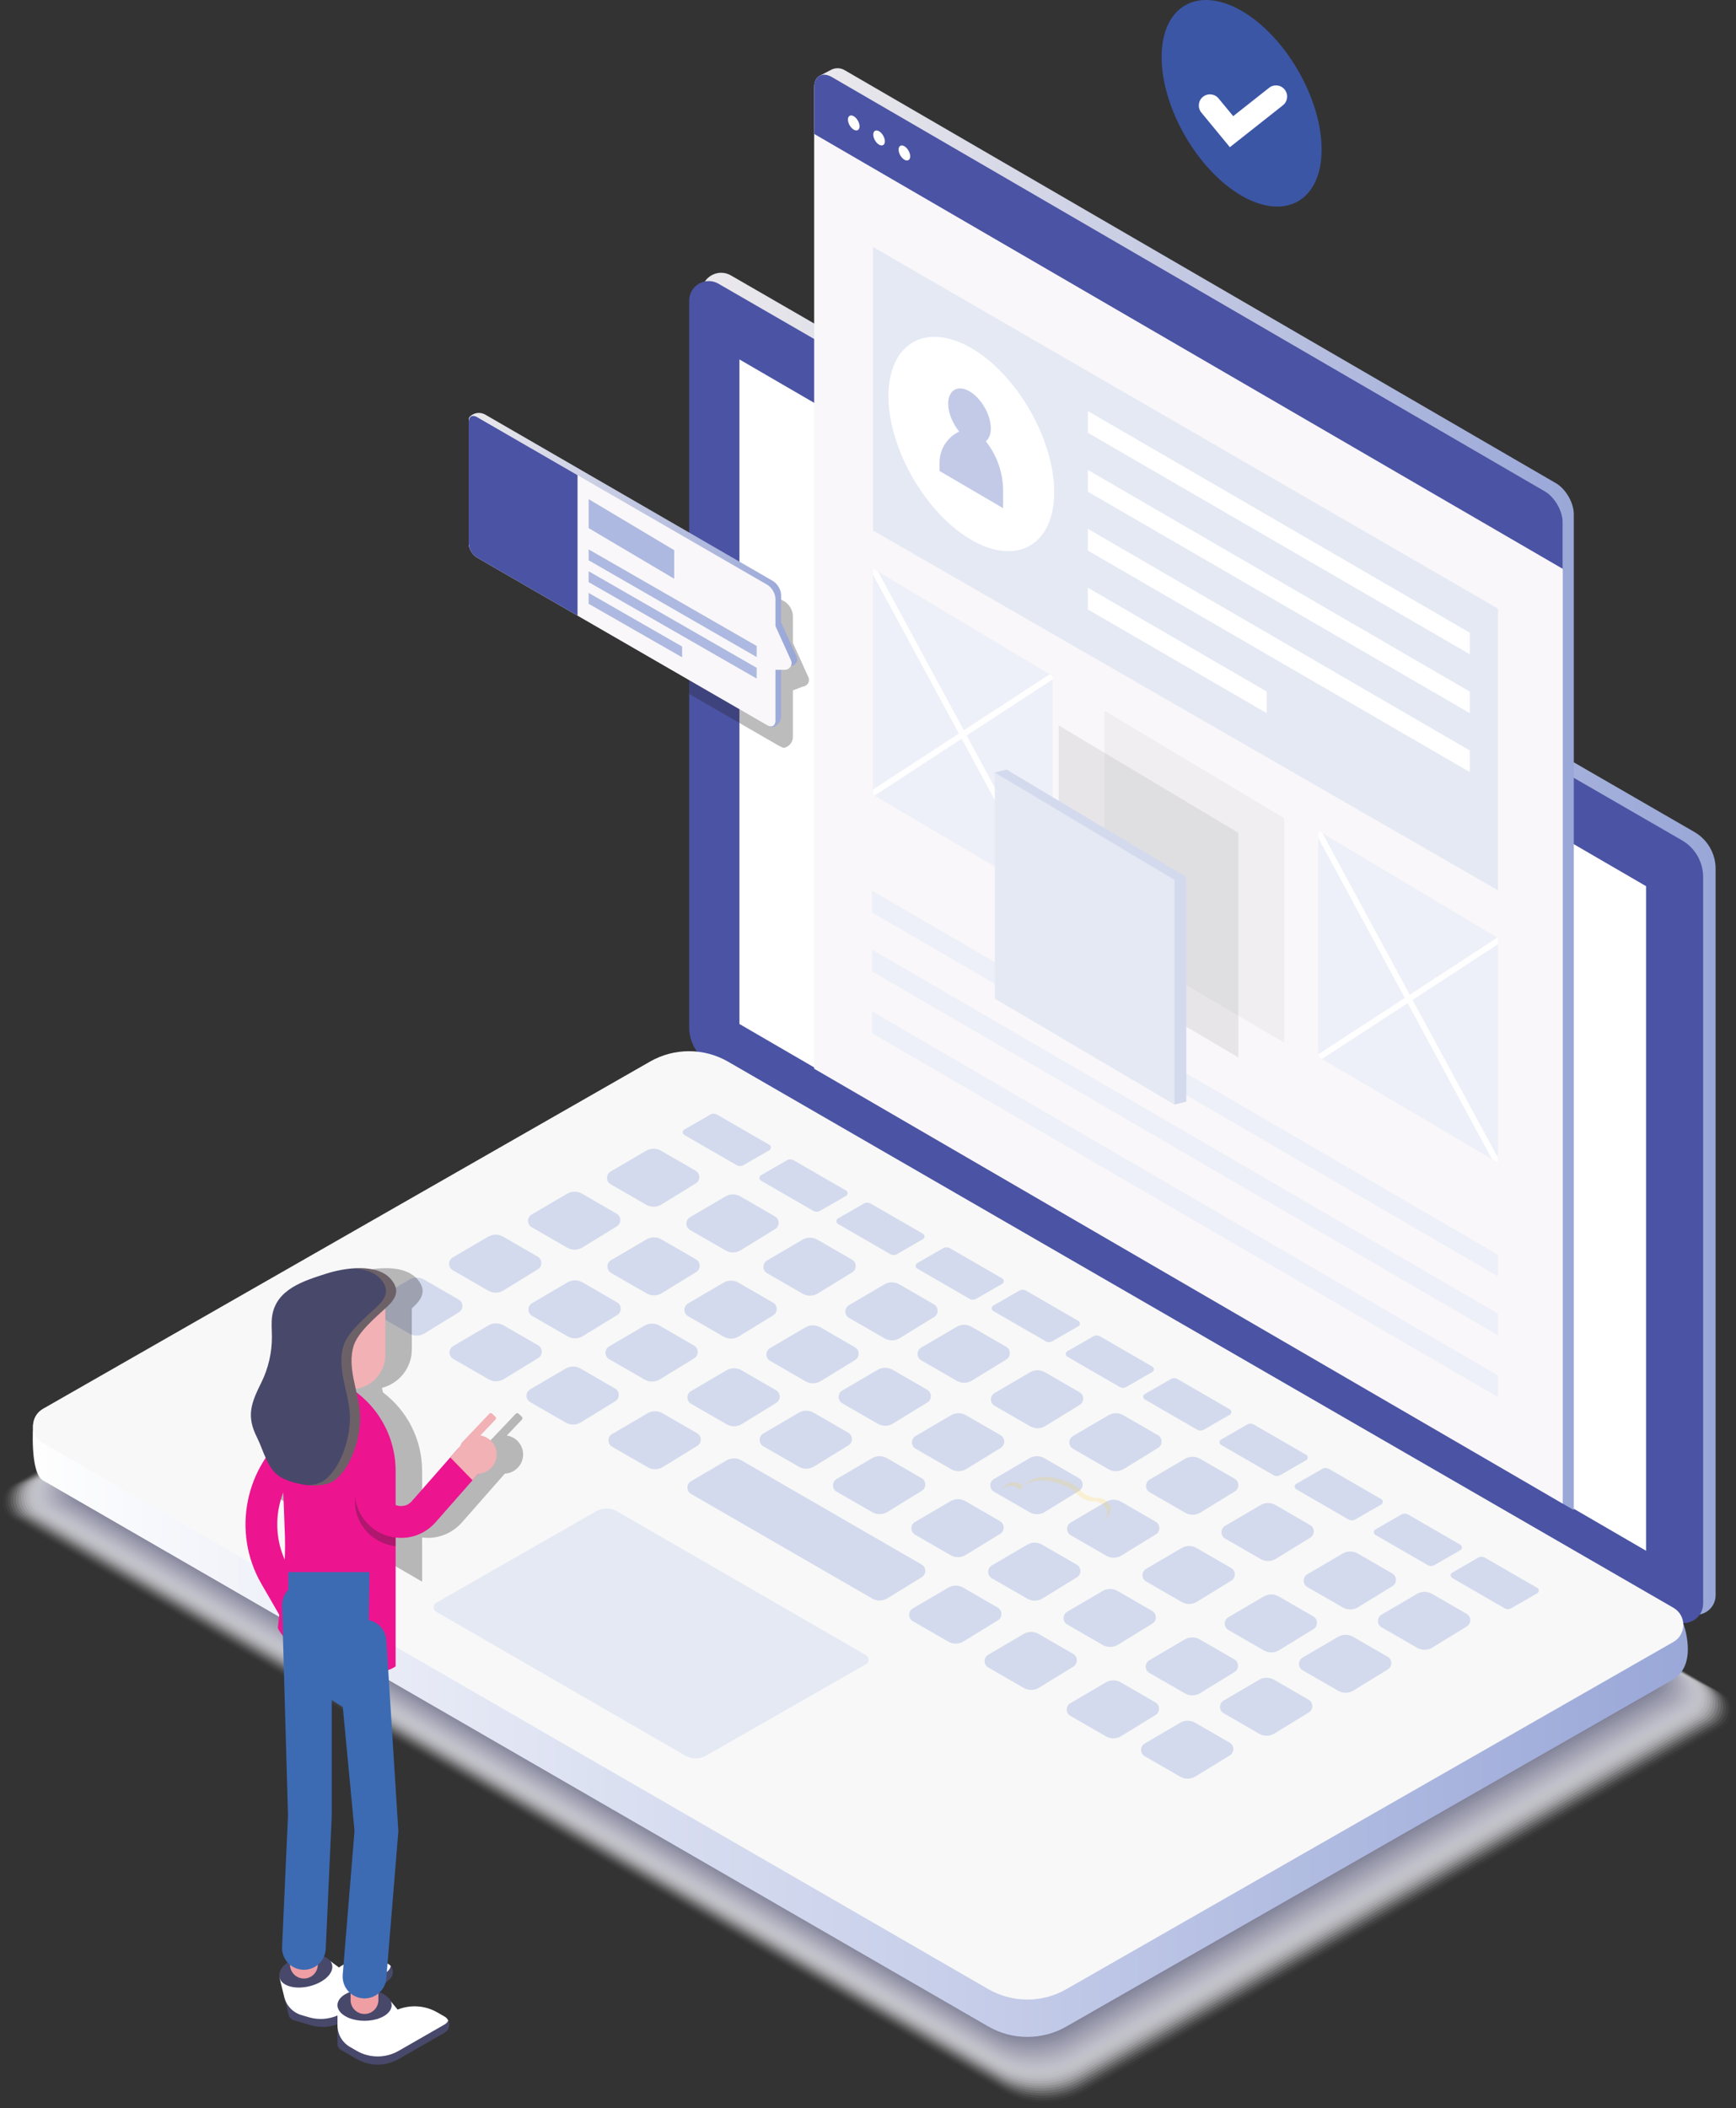 <?xml version="1.0" encoding="UTF-8" standalone="no"?><!DOCTYPE svg PUBLIC "-//W3C//DTD SVG 1.1//EN" "http://www.w3.org/Graphics/SVG/1.1/DTD/svg11.dtd"><svg width="100%" height="100%" viewBox="0 0 557 676" version="1.1" xmlns="http://www.w3.org/2000/svg" xmlns:xlink="http://www.w3.org/1999/xlink" xml:space="preserve" xmlns:serif="http://www.serif.com/" style="fill-rule:evenodd;clip-rule:evenodd;stroke-linejoin:round;stroke-miterlimit:2;"><rect x="0" y="0" width="557" height="676" fill="#333333" stroke="none"/><g><path d="M398.375,3.478c-14.12,-8.15 -25.67,-1.48 -25.67,14.82c-0,16.31 11.55,36.32 25.67,44.47c14.12,8.15 25.67,1.48 25.67,-14.82c0,-16.31 -11.55,-36.32 -25.67,-44.47Z" style="fill:#3c56a6;fill-rule:nonzero;"/><path d="M394.605,47.198l-9.15,-11.1c-1.25,-1.52 -1.03,-3.78 0.49,-5.03c1.53,-1.25 3.77,-1.04 5.03,0.49l4.7,5.69l11.519,-9.09c1.551,-1.22 3.801,-0.96 5.02,0.59c1.221,1.55 0.961,3.8 -0.589,5.02l-17.02,13.43Z" style="fill:#fff;fill-rule:nonzero;"/><g><g opacity="0"><path d="M208.025,359.048l-204.68,117.003c-4.449,2.544 -4.463,8.955 -0.024,11.518l318.681,183.989c8.135,4.698 18.152,4.719 26.307,0.057l204.679,-117.003c4.451,-2.544 4.464,-8.955 0.026,-11.517l-318.68,-183.991c-8.135,-4.697 -18.153,-4.719 -26.309,-0.056" style="fill:#fff;fill-rule:nonzero;"/></g><g opacity="0.02"><path d="M208.238,359.237l-204.057,116.648c-4.436,2.535 -4.45,8.929 -0.024,11.482l317.711,183.431c8.11,4.683 18.097,4.704 26.228,0.057l204.057,-116.648c4.436,-2.536 4.45,-8.928 0.024,-11.483l-317.711,-183.43c-8.109,-4.683 -18.097,-4.704 -26.228,-0.057" style="fill:#fafafb;fill-rule:nonzero;"/></g><g opacity="0.05"><path d="M208.452,359.427l-203.434,116.291c-4.423,2.528 -4.437,8.901 -0.024,11.449l316.739,182.87c8.087,4.669 18.044,4.69 26.15,0.057l203.433,-116.292c4.424,-2.527 4.437,-8.901 0.026,-11.448l-316.742,-182.872c-8.085,-4.667 -18.042,-4.688 -26.148,-0.055" style="fill:#f6f6f8;fill-rule:nonzero;"/></g><g opacity="0.07"><path d="M208.665,359.617l-202.811,115.934c-4.41,2.521 -4.423,8.875 -0.024,11.415l315.771,182.31c8.062,4.655 17.988,4.676 26.068,0.056l202.811,-115.934c4.411,-2.521 4.424,-8.874 0.026,-11.415l-315.772,-182.311c-8.061,-4.654 -17.987,-4.675 -26.069,-0.055" style="fill:#f1f1f4;fill-rule:nonzero;"/></g><g opacity="0.1"><path d="M208.878,359.807l-202.188,115.578c-4.396,2.513 -4.411,8.847 -0.025,11.379l314.803,181.752c8.036,4.64 17.932,4.661 25.987,0.056l202.189,-115.581c4.396,-2.512 4.409,-8.846 0.025,-11.377l-314.802,-181.752c-8.035,-4.639 -17.933,-4.661 -25.989,-0.055" style="fill:#ededf0;fill-rule:nonzero;"/></g><g opacity="0.12"><path d="M209.092,359.996l-201.565,115.223c-4.383,2.505 -4.398,8.819 -0.025,11.343l313.832,181.192c8.011,4.627 17.878,4.648 25.909,0.057l201.565,-115.224c4.383,-2.505 4.396,-8.819 0.026,-11.344l-313.834,-181.191c-8.01,-4.627 -17.877,-4.646 -25.908,-0.056" style="fill:#e9e9ed;fill-rule:nonzero;"/></g><g opacity="0.15"><path d="M209.305,360.186l-200.943,114.867c-4.37,2.498 -4.383,8.793 -0.024,11.309l312.863,180.632c7.987,4.611 17.822,4.632 25.828,0.056l200.943,-114.868c4.37,-2.497 4.383,-8.792 0.026,-11.309l-312.865,-180.632c-7.985,-4.612 -17.821,-4.631 -25.828,-0.055" style="fill:#e4e4e9;fill-rule:nonzero;"/></g><g opacity="0.17"><path d="M209.518,360.376l-200.321,114.511c-4.355,2.49 -4.368,8.765 -0.022,11.273l311.893,180.073c7.962,4.597 17.767,4.618 25.747,0.055l200.321,-114.511c4.355,-2.49 4.37,-8.765 0.025,-11.274l-311.894,-180.072c-7.961,-4.597 -17.766,-4.618 -25.749,-0.055" style="fill:#e0e0e6;fill-rule:nonzero;"/></g><g opacity="0.2"><path d="M209.732,360.565l-199.698,114.156c-4.342,2.482 -4.356,8.738 -0.024,11.238l310.924,179.513c7.937,4.583 17.713,4.604 25.669,0.056l199.697,-114.156c4.342,-2.482 4.355,-8.739 0.026,-11.239l-310.925,-179.512c-7.937,-4.583 -17.711,-4.604 -25.669,-0.056" style="fill:#dbdbe2;fill-rule:nonzero;"/></g><g opacity="0.22"><path d="M209.945,360.755l-199.075,113.8c-4.328,2.474 -4.342,8.71 -0.024,11.203l309.955,178.952c7.913,4.57 17.656,4.591 25.588,0.055l199.075,-113.799c4.329,-2.474 4.342,-8.711 0.024,-11.202l-309.954,-178.954c-7.912,-4.569 -17.657,-4.589 -25.589,-0.055" style="fill:#d7d7de;fill-rule:nonzero;"/></g><g opacity="0.24"><path d="M210.159,360.945l-198.453,113.444c-4.314,2.466 -4.329,8.682 -0.024,11.168l308.986,178.394c7.888,4.553 17.6,4.575 25.508,0.054l198.453,-113.444c4.314,-2.466 4.327,-8.683 0.024,-11.168l-308.986,-178.393c-7.888,-4.555 -17.601,-4.574 -25.508,-0.055" style="fill:#d2d2db;fill-rule:nonzero;"/></g><g opacity="0.27"><path d="M210.372,361.134l-197.831,113.089c-4.301,2.459 -4.314,8.656 -0.024,11.132l308.016,177.834c7.864,4.54 17.547,4.561 25.43,0.055l197.83,-113.088c4.301,-2.46 4.314,-8.657 0.024,-11.134l-308.016,-177.833c-7.864,-4.54 -17.547,-4.561 -25.429,-0.055" style="fill:#ceced7;fill-rule:nonzero;"/></g><g opacity="0.29"><path d="M210.585,361.324l-197.206,112.733c-4.289,2.449 -4.302,8.628 -0.025,11.098l307.047,177.273c7.837,4.526 17.49,4.547 25.349,0.056l197.206,-112.733c4.289,-2.451 4.302,-8.629 0.025,-11.098l-307.048,-177.274c-7.838,-4.527 -17.49,-4.547 -25.348,-0.055" style="fill:#c9c9d3;fill-rule:nonzero;"/></g><g opacity="0.32"><path d="M210.799,361.514l-196.585,112.377c-4.274,2.443 -4.288,8.601 -0.024,11.062l306.078,176.715c7.813,4.511 17.435,4.532 25.268,0.053l196.584,-112.375c4.274,-2.445 4.289,-8.603 0.025,-11.064l-306.079,-176.715c-7.813,-4.511 -17.434,-4.53 -25.267,-0.053" style="fill:#c5c5d0;fill-rule:nonzero;"/></g><g opacity="0.34"><path d="M211.012,361.704l-195.963,112.019c-4.26,2.437 -4.273,8.576 -0.022,11.028l305.107,176.155c7.789,4.496 17.381,4.517 25.189,0.055l195.961,-112.021c4.261,-2.435 4.274,-8.574 0.025,-11.028l-305.109,-176.155c-7.789,-4.496 -17.379,-4.516 -25.188,-0.053" style="fill:#c1c1cc;fill-rule:nonzero;"/></g><g opacity="0.37"><path d="M211.225,361.893l-195.339,111.664c-4.247,2.429 -4.26,8.548 -0.024,10.993l304.139,175.595c7.765,4.482 17.324,4.503 25.108,0.054l195.339,-111.664c4.248,-2.428 4.261,-8.547 0.025,-10.994l-304.139,-175.594c-7.765,-4.483 -17.325,-4.503 -25.109,-0.054" style="fill:#bcbcc8;fill-rule:nonzero;"/></g><g opacity="0.39"><path d="M211.439,362.083l-194.717,111.308c-4.233,2.42 -4.248,8.52 -0.024,10.958l303.169,175.036c7.74,4.468 17.27,4.488 25.029,0.053l194.716,-111.308c4.233,-2.42 4.248,-8.52 0.025,-10.958l-303.169,-175.035c-7.741,-4.469 -17.271,-4.489 -25.029,-0.054" style="fill:#b8b8c5;fill-rule:nonzero;"/></g><g opacity="0.41"><path d="M211.652,362.273l-194.095,110.952c-4.22,2.412 -4.233,8.492 -0.022,10.923l302.199,174.476c7.714,4.453 17.215,4.474 24.948,0.054l194.094,-110.953c4.22,-2.413 4.233,-8.494 0.025,-10.924l-302.201,-174.475c-7.715,-4.454 -17.214,-4.473 -24.948,-0.053" style="fill:#b3b3c1;fill-rule:nonzero;"/></g><g opacity="0.44"><path d="M211.865,362.462l-193.472,110.597c-4.206,2.404 -4.219,8.466 -0.023,10.888l301.231,173.916c7.69,4.44 17.159,4.459 24.868,0.052l193.471,-110.596c4.207,-2.404 4.22,-8.465 0.024,-10.887l-301.231,-173.916c-7.688,-4.44 -17.158,-4.459 -24.868,-0.054" style="fill:#afafbd;fill-rule:nonzero;"/></g><g opacity="0.46"><path d="M212.079,362.652l-192.85,110.241c-4.193,2.397 -4.206,8.439 -0.023,10.853l300.261,173.355c7.666,4.427 17.105,4.446 24.789,0.054l192.849,-110.241c4.192,-2.396 4.205,-8.437 0.024,-10.853l-300.261,-173.355c-7.666,-4.427 -17.105,-4.446 -24.789,-0.054" style="fill:#aaaaba;fill-rule:nonzero;"/></g><g opacity="0.49"><path d="M212.292,362.842l-192.226,109.885c-4.18,2.388 -4.193,8.411 -0.023,10.817l299.292,172.797c7.639,4.412 17.048,4.431 24.707,0.053l192.226,-109.885c4.18,-2.389 4.193,-8.411 0.025,-10.818l-299.292,-172.796c-7.641,-4.411 -17.05,-4.431 -24.709,-0.053" style="fill:#a6a6b6;fill-rule:nonzero;"/></g><g opacity="0.51"><path d="M212.506,363.031l-191.605,109.53c-4.165,2.381 -4.178,8.383 -0.022,10.782l298.321,172.237c7.617,4.396 16.995,4.417 24.63,0.054l191.602,-109.53c4.167,-2.381 4.18,-8.383 0.025,-10.783l-298.324,-172.236c-7.615,-4.397 -16.993,-4.417 -24.627,-0.054" style="fill:#a1a1b3;fill-rule:nonzero;"/></g><g opacity="0.54"><path d="M212.719,363.221l-190.982,109.174c-4.152,2.373 -4.165,8.356 -0.023,10.747l297.354,171.677c7.591,4.383 16.938,4.403 24.548,0.052l190.98,-109.172c4.152,-2.374 4.165,-8.357 0.025,-10.748l-297.354,-171.678c-7.591,-4.383 -16.938,-4.402 -24.548,-0.052" style="fill:#9d9daf;fill-rule:nonzero;"/></g><g opacity="0.56"><path d="M212.932,363.411l-190.358,108.817c-4.139,2.366 -4.152,8.329 -0.023,10.712l296.382,171.119c7.567,4.368 16.885,4.387 24.469,0.052l190.358,-108.818c4.139,-2.365 4.152,-8.328 0.025,-10.711l-296.384,-171.119c-7.567,-4.368 -16.884,-4.388 -24.469,-0.052" style="fill:#9898ab;fill-rule:nonzero;"/></g><g opacity="0.59"><path d="M213.146,363.601l-189.737,108.46c-4.124,2.359 -4.137,8.303 -0.022,10.678l295.414,170.558c7.542,4.353 16.829,4.375 24.387,0.054l189.736,-108.462c4.126,-2.359 4.139,-8.303 0.025,-10.678l-295.414,-170.558c-7.543,-4.354 -16.829,-4.373 -24.389,-0.052" style="fill:#9494a8;fill-rule:nonzero;"/></g><g opacity="0.61"><path d="M213.359,363.791l-189.113,108.104c-4.113,2.351 -4.126,8.275 -0.024,10.643l294.444,169.998c7.518,4.339 16.774,4.36 24.31,0.052l189.112,-108.104c4.113,-2.351 4.125,-8.275 0.025,-10.643l-294.446,-169.998c-7.516,-4.341 -16.772,-4.36 -24.308,-0.052" style="fill:#8f8fa4;fill-rule:nonzero;"/></g><g opacity="0.63"><path d="M213.572,363.98l-188.49,107.749c-4.098,2.343 -4.111,8.247 -0.023,10.608l293.475,169.439c7.491,4.326 16.718,4.345 24.228,0.052l188.492,-107.749c4.096,-2.344 4.109,-8.249 0.022,-10.608l-293.476,-169.439c-7.491,-4.326 -16.716,-4.345 -24.228,-0.052" style="fill:#8b8ba0;fill-rule:nonzero;"/></g><g opacity="0.66"><path d="M213.786,364.17l-187.868,107.393c-4.086,2.334 -4.097,8.22 -0.023,10.572l292.506,168.879c7.468,4.311 16.662,4.332 24.147,0.053l187.868,-107.395c4.086,-2.334 4.099,-8.219 0.025,-10.571l-292.507,-168.879c-7.467,-4.311 -16.663,-4.331 -24.148,-0.052" style="fill:#86869d;fill-rule:nonzero;"/></g><g opacity="0.68"><path d="M213.999,364.36l-187.246,107.037c-4.07,2.328 -4.083,8.193 -0.022,10.537l291.536,168.319c7.443,4.296 16.608,4.318 24.069,0.052l187.245,-107.038c4.072,-2.327 4.083,-8.191 0.022,-10.537l-291.536,-168.319c-7.442,-4.296 -16.607,-4.316 -24.068,-0.051" style="fill:#828299;fill-rule:nonzero;"/></g><g opacity="0.71"><path d="M214.213,364.549l-186.623,106.682c-4.057,2.32 -4.072,8.166 -0.022,10.502l290.567,167.759c7.417,4.282 16.551,4.303 23.987,0.052l186.622,-106.681c4.058,-2.32 4.071,-8.166 0.025,-10.502l-290.569,-167.761c-7.417,-4.282 -16.551,-4.3 -23.987,-0.051" style="fill:#7d7d96;fill-rule:nonzero;"/></g><g opacity="0.73"><path d="M214.426,364.739l-186,106.326c-4.045,2.311 -4.058,8.138 -0.023,10.468l289.597,167.199c7.395,4.269 16.498,4.287 23.908,0.052l186,-106.326c4.045,-2.312 4.058,-8.138 0.023,-10.468l-289.597,-167.199c-7.393,-4.269 -16.497,-4.289 -23.908,-0.052" style="fill:#797992;fill-rule:nonzero;"/></g><g opacity="0.76"><path d="M214.639,364.929l-185.378,105.97c-4.03,2.303 -4.043,8.11 -0.022,10.432l288.628,166.64c7.369,4.253 16.443,4.274 23.829,0.05l185.376,-105.968c4.032,-2.305 4.043,-8.112 0.025,-10.434l-288.629,-166.638c-7.369,-4.255 -16.442,-4.274 -23.829,-0.052" style="fill:#75758e;fill-rule:nonzero;"/></g><g opacity="0.78"><path d="M214.853,365.118l-184.756,105.615c-4.016,2.295 -4.029,8.083 -0.021,10.396l287.657,166.08c7.344,4.24 16.387,4.259 23.749,0.052l184.754,-105.615c4.019,-2.295 4.03,-8.083 0.025,-10.396l-287.661,-166.081c-7.342,-4.24 -16.386,-4.258 -23.747,-0.051" style="fill:#70708b;fill-rule:nonzero;"/></g><g opacity="0.8"><path d="M215.066,365.308l-184.134,105.259c-4.002,2.287 -4.015,8.055 -0.021,10.362l286.69,165.519c7.318,4.227 16.331,4.245 23.667,0.052l184.132,-105.259c4.004,-2.288 4.017,-8.055 0.023,-10.362l-286.689,-165.521c-7.318,-4.225 -16.33,-4.243 -23.668,-0.05" style="fill:#6c6c87;fill-rule:nonzero;"/></g><g opacity="0.83"><path d="M215.279,365.498l-183.51,104.901c-3.989,2.281 -4.002,8.03 -0.022,10.328l285.721,164.961c7.293,4.211 16.275,4.23 23.586,0.05l183.512,-104.901c3.989,-2.281 4.001,-8.029 0.021,-10.328l-285.72,-164.961c-7.293,-4.212 -16.276,-4.23 -23.588,-0.05" style="fill:#676783;fill-rule:nonzero;"/></g><g opacity="0.85"><path d="M215.493,365.688l-182.888,104.545c-3.975,2.273 -3.988,8.004 -0.021,10.293l284.75,164.402c7.269,4.195 16.221,4.215 23.508,0.05l182.888,-104.547c3.976,-2.273 3.988,-8.002 0.022,-10.291l-284.751,-164.402c-7.269,-4.197 -16.221,-4.215 -23.508,-0.05" style="fill:#636380;fill-rule:nonzero;"/></g><g opacity="0.88"><path d="M215.706,365.877l-182.265,104.19c-3.962,2.265 -3.975,7.976 -0.021,10.257l283.78,163.843c7.245,4.181 16.166,4.201 23.429,0.05l182.264,-104.191c3.963,-2.265 3.974,-7.975 0.022,-10.257l-283.781,-163.841c-7.244,-4.183 -16.165,-4.203 -23.428,-0.051" style="fill:#5e5e7c;fill-rule:nonzero;"/></g><g opacity="0.9"><path d="M215.92,366.067l-181.642,103.834c-3.949,2.258 -3.962,7.948 -0.023,10.223l282.812,163.281c7.22,4.168 16.111,4.187 23.348,0.05l181.641,-103.834c3.949,-2.258 3.962,-7.948 0.023,-10.222l-282.812,-163.282c-7.22,-4.169 -16.111,-4.187 -23.347,-0.05" style="fill:#5a5a79;fill-rule:nonzero;"/></g><g opacity="0.93"><path d="M216.133,366.257l-181.02,103.478c-3.936,2.25 -3.947,7.921 -0.022,10.187l281.843,162.722c7.195,4.154 16.056,4.173 23.268,0.05l181.018,-103.478c3.936,-2.25 3.949,-7.921 0.023,-10.187l-281.842,-162.722c-7.194,-4.155 -16.056,-4.173 -23.268,-0.05" style="fill:#555575;fill-rule:nonzero;"/></g><g opacity="0.95"><path d="M216.346,366.446l-180.397,103.123c-3.921,2.242 -3.934,7.893 -0.021,10.151l280.872,162.163c7.172,4.139 16.001,4.159 23.189,0.051l180.397,-103.123c3.921,-2.243 3.933,-7.893 0.021,-10.152l-280.874,-162.162c-7.17,-4.141 -15.999,-4.159 -23.187,-0.051" style="fill:#515171;fill-rule:nonzero;"/></g><g opacity="0.98"><path d="M216.56,366.636l-179.774,102.767c-3.91,2.234 -3.921,7.865 -0.023,10.117l279.904,161.603c7.146,4.124 15.946,4.144 23.108,0.049l179.773,-102.766c3.91,-2.235 3.922,-7.867 0.023,-10.118l-279.904,-161.602c-7.144,-4.126 -15.944,-4.145 -23.107,-0.05" style="fill:#4d4d6e;fill-rule:nonzero;"/></g><path d="M216.773,366.826l-179.152,102.411c-3.895,2.225 -3.906,7.838 -0.021,10.081l278.935,161.044c7.119,4.11 15.888,4.129 23.026,0.049l179.151,-102.411c3.896,-2.226 3.909,-7.838 0.023,-10.081l-278.934,-161.045c-7.12,-4.109 -15.89,-4.129 -23.028,-0.048" style="fill:#48486a;fill-rule:nonzero;"/></g><path d="M225.12,93.741l-0,232.971c-0,4.864 2.596,9.359 6.808,11.792l309.13,178.476c4.177,2.41 9.397,-0.603 9.397,-5.426l0,-232.97c0,-4.865 -2.597,-9.36 -6.808,-11.791l-309.132,-178.478c-1.008,-0.583 -2.079,-0.848 -3.122,-0.848c-3.271,0 -6.273,2.617 -6.273,6.274Z" style="fill:url(#_Linear1);fill-rule:nonzero;"/><path d="M539.652,269.456l-309.132,-178.478c-4.175,-2.41 -9.396,0.604 -9.396,5.426l-0,232.97c-0,4.865 2.596,9.36 6.808,11.793l309.13,178.476c4.177,2.41 9.398,-0.603 9.398,-5.424l-0,-232.972c-0,-4.863 -2.596,-9.36 -6.808,-11.791" style="fill:#4b53a4;fill-rule:nonzero;"/><path d="M528.146,284.172l-290.898,-168.914l-0,213.11l290.898,168.914l-0,-213.11Z" style="fill:#fff;fill-rule:nonzero;"/><path d="M208.59,352.391l-197.961,104.424c0,-0 -1.09,15.458 3.135,17.896l303.301,175.112c7.742,4.47 17.277,4.489 25.038,0.053l194.803,-111.355c8.054,-4.998 3.186,-17.933 3.186,-17.933l-306.464,-168.143c-3.887,-2.244 -8.227,-3.366 -12.566,-3.366c-4.305,-0 -8.608,1.103 -12.472,3.312Z" style="fill:url(#_Linear2);fill-rule:nonzero;"/><path d="M208.589,340.406l-194.801,111.357c-4.237,2.422 -4.25,8.523 -0.024,10.963l303.302,175.111c7.742,4.469 17.277,4.49 25.038,0.054l194.802,-111.357c4.234,-2.422 4.249,-8.523 0.024,-10.963l-303.302,-175.111c-7.742,-4.471 -17.276,-4.49 -25.039,-0.054" style="fill:#f8f8f8;fill-rule:nonzero;"/><path d="M191.319,484.599l-51.346,29.351c-1.116,0.638 -1.119,2.247 -0.007,2.89l79.944,46.154c2.042,1.18 4.555,1.184 6.6,0.015l51.346,-29.352c1.116,-0.638 1.119,-2.246 0.007,-2.889l-79.944,-46.155c-2.042,-1.179 -4.553,-1.184 -6.6,-0.014" style="fill:#e4e9f4;fill-rule:nonzero;"/><path d="M230.069,357.418l16.784,9.69c0.669,0.387 0.668,1.35 -0.002,1.735l-8.336,4.792c-0.669,0.385 -1.493,0.385 -2.161,-0.002l-16.783,-9.689c-0.668,-0.387 -0.668,-1.35 0.001,-1.735l8.339,-4.792c0.669,-0.385 1.491,-0.384 2.158,0.001" style="fill:#d3daed;fill-rule:nonzero;"/><path d="M254.661,372.069l16.784,9.69c0.667,0.386 0.666,1.349 -0.002,1.734l-8.336,4.792c-0.67,0.385 -1.493,0.385 -2.161,-0.001l-16.783,-9.69c-0.67,-0.385 -0.668,-1.35 0.001,-1.735l8.337,-4.792c0.669,-0.385 1.493,-0.383 2.16,0.002" style="fill:#d3daed;fill-rule:nonzero;"/><path d="M279.344,385.939l16.783,9.69c0.668,0.386 0.666,1.35 -0.001,1.735l-8.338,4.792c-0.67,0.385 -1.492,0.385 -2.161,-0.002l-16.782,-9.69c-0.669,-0.385 -0.667,-1.349 0,-1.734l8.338,-4.792c0.67,-0.385 1.493,-0.384 2.161,0.001" style="fill:#d3daed;fill-rule:nonzero;"/><path d="M304.771,400.264l16.784,9.69c0.667,0.385 0.667,1.35 -0.002,1.735l-8.337,4.792c-0.67,0.385 -1.492,0.383 -2.16,-0.002l-16.783,-9.69c-0.67,-0.386 -0.668,-1.351 0.001,-1.735l8.337,-4.792c0.669,-0.385 1.493,-0.385 2.16,0.002" style="fill:#d3daed;fill-rule:nonzero;"/><path d="M329.198,413.877l16.783,9.69c0.668,0.386 0.668,1.349 -0.001,1.734l-8.337,4.792c-0.669,0.385 -1.493,0.385 -2.16,-0.001l-16.784,-9.69c-0.667,-0.385 -0.667,-1.35 0.002,-1.735l8.336,-4.792c0.67,-0.385 1.493,-0.383 2.161,0.002" style="fill:#d3daed;fill-rule:nonzero;"/><path d="M352.946,428.529l16.784,9.689c0.667,0.385 0.667,1.35 -0.002,1.733l-8.337,4.794c-0.669,0.383 -1.492,0.383 -2.16,-0.002l-16.783,-9.691c-0.668,-0.385 -0.668,-1.348 0.001,-1.735l8.337,-4.792c0.669,-0.383 1.493,-0.383 2.16,0.004" style="fill:#d3daed;fill-rule:nonzero;"/><path d="M377.81,442.236l16.784,9.69c0.667,0.386 0.666,1.351 -0.002,1.734l-8.336,4.792c-0.671,0.385 -1.493,0.385 -2.163,-0.001l-16.781,-9.69c-0.67,-0.385 -0.668,-1.35 0.001,-1.735l8.337,-4.792c0.669,-0.385 1.493,-0.383 2.16,0.002" style="fill:#d3daed;fill-rule:nonzero;"/><path d="M402.303,456.821l16.783,9.69c0.668,0.385 0.668,1.349 -0.001,1.734l-8.337,4.792c-0.669,0.385 -1.493,0.385 -2.16,-0.001l-16.784,-9.69c-0.669,-0.385 -0.667,-1.35 0.002,-1.735l8.338,-4.792c0.668,-0.385 1.491,-0.383 2.159,0.002" style="fill:#d3daed;fill-rule:nonzero;"/><path d="M426.39,471.035l16.784,9.689c0.667,0.385 0.666,1.35 -0.002,1.735l-8.338,4.792c-0.669,0.384 -1.491,0.384 -2.161,-0.001l-16.781,-9.69c-0.67,-0.387 -0.668,-1.351 0.001,-1.735l8.337,-4.792c0.669,-0.385 1.492,-0.385 2.16,0.002" style="fill:#d3daed;fill-rule:nonzero;"/><path d="M451.782,485.664l16.783,9.688c0.668,0.387 0.666,1.352 -0.002,1.737l-8.338,4.792c-0.669,0.383 -1.491,0.383 -2.16,-0.004l-16.782,-9.689c-0.669,-0.385 -0.668,-1.348 0.002,-1.733l8.336,-4.794c0.669,-0.383 1.493,-0.383 2.161,0.003" style="fill:#d3daed;fill-rule:nonzero;"/><path d="M476.441,499.501l16.784,9.689c0.668,0.385 0.668,1.35 -0.002,1.735l-8.336,4.792c-0.669,0.385 -1.493,0.383 -2.162,-0.002l-16.782,-9.689c-0.669,-0.387 -0.668,-1.352 0.002,-1.735l8.338,-4.792c0.667,-0.385 1.491,-0.383 2.158,0.002" style="fill:#d3daed;fill-rule:nonzero;"/><path d="M195.93,375.677l11.371,-6.658c1.475,-0.864 3.301,-0.869 4.782,-0.015l11.106,6.412c1.553,0.897 1.583,3.127 0.056,4.064l-11.045,6.78c-1.486,0.913 -3.353,0.939 -4.863,0.069l-11.392,-6.561c-1.573,-0.907 -1.581,-3.174 -0.015,-4.091" style="fill:#d3daed;fill-rule:nonzero;"/><path d="M221.39,390.328l11.372,-6.658c1.474,-0.865 3.301,-0.87 4.781,-0.015l11.106,6.413c1.553,0.895 1.582,3.125 0.055,4.063l-11.044,6.78c-1.487,0.913 -3.351,0.939 -4.864,0.068l-11.392,-6.561c-1.572,-0.905 -1.58,-3.172 -0.014,-4.09" style="fill:#d3daed;fill-rule:nonzero;"/><path d="M246.108,404.198l11.371,-6.658c1.477,-0.864 3.301,-0.869 4.782,-0.015l11.106,6.412c1.552,0.896 1.583,3.127 0.056,4.066l-11.046,6.778c-1.485,0.913 -3.352,0.939 -4.861,0.068l-11.393,-6.561c-1.573,-0.906 -1.581,-3.172 -0.015,-4.09" style="fill:#d3daed;fill-rule:nonzero;"/><path d="M272.404,418.522l11.371,-6.657c1.476,-0.866 3.301,-0.87 4.782,-0.016l11.106,6.412c1.553,0.896 1.584,3.127 0.055,4.064l-11.044,6.782c-1.486,0.911 -3.351,0.937 -4.862,0.066l-11.393,-6.561c-1.573,-0.904 -1.581,-3.172 -0.015,-4.09" style="fill:#d3daed;fill-rule:nonzero;"/><path d="M295.572,432.136l11.37,-6.657c1.475,-0.865 3.301,-0.871 4.783,-0.017l11.106,6.414c1.551,0.896 1.582,3.127 0.055,4.062l-11.046,6.782c-1.485,0.911 -3.351,0.937 -4.862,0.068l-11.392,-6.561c-1.572,-0.906 -1.582,-3.174 -0.014,-4.091" style="fill:#d3daed;fill-rule:nonzero;"/><path d="M319.11,446.71l11.371,-6.659c1.475,-0.864 3.301,-0.869 4.783,-0.014l11.106,6.413c1.551,0.895 1.582,3.125 0.053,4.064l-11.044,6.779c-1.485,0.913 -3.351,0.939 -4.862,0.068l-11.392,-6.561c-1.572,-0.905 -1.58,-3.174 -0.015,-4.09" style="fill:#d3daed;fill-rule:nonzero;"/><path d="M344.264,460.495l11.37,-6.658c1.475,-0.865 3.301,-0.87 4.783,-0.015l11.106,6.413c1.551,0.897 1.582,3.125 0.055,4.063l-11.044,6.78c-1.487,0.913 -3.353,0.939 -4.864,0.068l-11.392,-6.561c-1.574,-0.905 -1.58,-3.172 -0.014,-4.09" style="fill:#d3daed;fill-rule:nonzero;"/><path d="M368.879,474.451l11.371,-6.659c1.475,-0.864 3.301,-0.869 4.782,-0.014l11.106,6.413c1.552,0.895 1.583,3.125 0.056,4.062l-11.046,6.781c-1.485,0.913 -3.352,0.939 -4.862,0.068l-11.392,-6.561c-1.573,-0.907 -1.581,-3.173 -0.015,-4.09" style="fill:#d3daed;fill-rule:nonzero;"/><path d="M393.082,489.293l11.371,-6.658c1.475,-0.864 3.301,-0.869 4.782,-0.015l11.107,6.413c1.551,0.895 1.582,3.126 0.053,4.065l-11.044,6.778c-1.487,0.913 -3.351,0.939 -4.862,0.068l-11.392,-6.561c-1.574,-0.906 -1.582,-3.174 -0.015,-4.09" style="fill:#d3daed;fill-rule:nonzero;"/><path d="M419.451,504.823l11.37,-6.658c1.475,-0.864 3.301,-0.869 4.783,-0.015l11.106,6.413c1.553,0.895 1.582,3.126 0.053,4.063l-11.042,6.78c-1.488,0.913 -3.353,0.939 -4.864,0.069l-11.392,-6.561c-1.574,-0.905 -1.58,-3.175 -0.014,-4.091" style="fill:#d3daed;fill-rule:nonzero;"/><path d="M443.294,517.759l11.371,-6.658c1.475,-0.865 3.301,-0.869 4.783,-0.015l11.106,6.412c1.553,0.896 1.582,3.127 0.055,4.064l-11.045,6.78c-1.486,0.911 -3.352,0.939 -4.863,0.068l-11.392,-6.561c-1.572,-0.906 -1.581,-3.172 -0.015,-4.09" style="fill:#d3daed;fill-rule:nonzero;"/><path d="M170.595,389.454l11.371,-6.658c1.475,-0.865 3.301,-0.869 4.782,-0.015l11.106,6.412c1.553,0.896 1.583,3.127 0.056,4.064l-11.045,6.78c-1.486,0.913 -3.353,0.939 -4.863,0.068l-11.392,-6.559c-1.574,-0.908 -1.581,-3.174 -0.015,-4.092" style="fill:#d3daed;fill-rule:nonzero;"/><path d="M196.055,404.105l11.372,-6.658c1.475,-0.865 3.299,-0.869 4.781,-0.015l11.106,6.412c1.553,0.896 1.582,3.127 0.055,4.064l-11.044,6.78c-1.486,0.911 -3.353,0.939 -4.862,0.068l-11.392,-6.561c-1.574,-0.906 -1.582,-3.172 -0.016,-4.09" style="fill:#d3daed;fill-rule:nonzero;"/><path d="M220.773,417.975l11.372,-6.658c1.475,-0.864 3.3,-0.869 4.781,-0.015l11.106,6.413c1.553,0.895 1.582,3.126 0.055,4.065l-11.044,6.778c-1.486,0.913 -3.353,0.939 -4.863,0.068l-11.392,-6.561c-1.573,-0.906 -1.581,-3.174 -0.015,-4.09" style="fill:#d3daed;fill-rule:nonzero;"/><path d="M247.069,432.299l11.371,-6.658c1.476,-0.865 3.302,-0.869 4.782,-0.015l11.106,6.413c1.553,0.895 1.582,3.126 0.055,4.063l-11.046,6.78c-1.484,0.913 -3.349,0.939 -4.861,0.068l-11.392,-6.561c-1.573,-0.904 -1.581,-3.172 -0.015,-4.09" style="fill:#d3daed;fill-rule:nonzero;"/><path d="M270.237,445.913l11.371,-6.658c1.474,-0.865 3.3,-0.87 4.782,-0.015l11.106,6.413c1.553,0.895 1.582,3.125 0.055,4.064l-11.046,6.779c-1.485,0.913 -3.351,0.939 -4.862,0.068l-11.392,-6.561c-1.572,-0.905 -1.58,-3.172 -0.014,-4.09" style="fill:#d3daed;fill-rule:nonzero;"/><path d="M293.775,460.486l11.371,-6.658c1.475,-0.864 3.301,-0.869 4.782,-0.015l11.107,6.413c1.551,0.896 1.582,3.126 0.055,4.065l-11.045,6.78c-1.486,0.911 -3.352,0.937 -4.861,0.068l-11.394,-6.561c-1.574,-0.906 -1.581,-3.174 -0.015,-4.092" style="fill:#d3daed;fill-rule:nonzero;"/><path d="M318.928,474.272l11.371,-6.658c1.477,-0.865 3.301,-0.869 4.783,-0.015l11.106,6.413c1.553,0.895 1.582,3.126 0.055,4.063l-11.046,6.78c-1.485,0.913 -3.35,0.939 -4.862,0.068l-11.392,-6.561c-1.572,-0.906 -1.581,-3.172 -0.015,-4.09" style="fill:#d3daed;fill-rule:nonzero;"/><path d="M343.544,488.227l11.371,-6.657c1.475,-0.865 3.301,-0.87 4.783,-0.016l11.104,6.413c1.553,0.895 1.584,3.126 0.057,4.063l-11.044,6.78c-1.488,0.913 -3.353,0.939 -4.864,0.069l-11.392,-6.56c-1.574,-0.906 -1.582,-3.174 -0.015,-4.092" style="fill:#d3daed;fill-rule:nonzero;"/><path d="M367.747,503.07l11.371,-6.658c1.476,-0.864 3.301,-0.869 4.782,-0.015l11.106,6.412c1.553,0.897 1.582,3.127 0.055,4.064l-11.044,6.78c-1.486,0.913 -3.353,0.939 -4.864,0.069l-11.392,-6.561c-1.572,-0.907 -1.58,-3.173 -0.014,-4.091" style="fill:#d3daed;fill-rule:nonzero;"/><path d="M394.116,518.6l11.37,-6.659c1.475,-0.864 3.301,-0.869 4.783,-0.014l11.106,6.413c1.551,0.895 1.582,3.125 0.055,4.062l-11.046,6.781c-1.485,0.913 -3.351,0.939 -4.862,0.068l-11.392,-6.561c-1.572,-0.905 -1.58,-3.172 -0.014,-4.09" style="fill:#d3daed;fill-rule:nonzero;"/><path d="M417.959,531.536l11.371,-6.658c1.475,-0.865 3.301,-0.869 4.783,-0.015l11.106,6.413c1.553,0.895 1.582,3.126 0.055,4.063l-11.046,6.78c-1.485,0.913 -3.351,0.939 -4.862,0.068l-11.392,-6.561c-1.572,-0.904 -1.581,-3.172 -0.015,-4.09" style="fill:#d3daed;fill-rule:nonzero;"/><path d="M145.26,403.231l11.371,-6.658c1.477,-0.865 3.301,-0.869 4.782,-0.015l11.106,6.412c1.553,0.896 1.583,3.127 0.056,4.064l-11.045,6.78c-1.486,0.913 -3.352,0.939 -4.863,0.068l-11.392,-6.561c-1.573,-0.904 -1.581,-3.172 -0.015,-4.09" style="fill:#d3daed;fill-rule:nonzero;"/><path d="M170.72,417.882l11.371,-6.659c1.477,-0.864 3.301,-0.869 4.782,-0.014l11.106,6.413c1.553,0.895 1.583,3.125 0.056,4.062l-11.046,6.781c-1.485,0.913 -3.352,0.939 -4.862,0.068l-11.392,-6.559c-1.573,-0.907 -1.582,-3.175 -0.015,-4.092" style="fill:#d3daed;fill-rule:nonzero;"/><path d="M195.438,431.752l11.371,-6.659c1.475,-0.864 3.301,-0.869 4.783,-0.014l11.106,6.413c1.551,0.897 1.582,3.125 0.053,4.064l-11.044,6.779c-1.485,0.913 -3.351,0.939 -4.862,0.068l-11.392,-6.561c-1.572,-0.906 -1.582,-3.172 -0.015,-4.09" style="fill:#d3daed;fill-rule:nonzero;"/><path d="M221.734,446.077l11.371,-6.659c1.475,-0.864 3.301,-0.869 4.783,-0.015l11.106,6.412c1.551,0.897 1.582,3.127 0.055,4.066l-11.046,6.779c-1.485,0.913 -3.351,0.939 -4.862,0.068l-11.392,-6.561c-1.572,-0.907 -1.582,-3.173 -0.015,-4.09" style="fill:#d3daed;fill-rule:nonzero;"/><path d="M244.902,459.69l11.371,-6.658c1.476,-0.865 3.301,-0.869 4.78,-0.015l11.108,6.413c1.552,0.895 1.582,3.126 0.054,4.063l-11.045,6.78c-1.484,0.913 -3.351,0.939 -4.861,0.068l-11.392,-6.561c-1.574,-0.904 -1.583,-3.172 -0.015,-4.09" style="fill:#d3daed;fill-rule:nonzero;"/><path d="M268.44,474.264l11.371,-6.659c1.475,-0.864 3.301,-0.869 4.782,-0.014l11.107,6.413c1.551,0.895 1.582,3.125 0.055,4.064l-11.046,6.779c-1.485,0.913 -3.351,0.939 -4.862,0.068l-11.392,-6.561c-1.572,-0.906 -1.581,-3.172 -0.015,-4.09" style="fill:#d3daed;fill-rule:nonzero;"/><path d="M293.593,488.049l11.371,-6.658c1.475,-0.865 3.301,-0.869 4.783,-0.015l11.106,6.413c1.551,0.895 1.582,3.126 0.055,4.063l-11.044,6.78c-1.487,0.913 -3.353,0.939 -4.864,0.068l-11.392,-6.561c-1.572,-0.904 -1.581,-3.172 -0.015,-4.09" style="fill:#d3daed;fill-rule:nonzero;"/><path d="M318.209,502.004l11.371,-6.658c1.475,-0.864 3.301,-0.869 4.782,-0.015l11.106,6.413c1.552,0.895 1.582,3.126 0.055,4.063l-11.046,6.78c-1.484,0.913 -3.351,0.939 -4.861,0.069l-11.392,-6.561c-1.573,-0.905 -1.581,-3.173 -0.015,-4.091" style="fill:#d3daed;fill-rule:nonzero;"/><path d="M342.412,516.847l11.371,-6.659c1.475,-0.864 3.301,-0.869 4.782,-0.014l11.106,6.413c1.552,0.895 1.583,3.125 0.056,4.063l-11.045,6.78c-1.486,0.913 -3.352,0.939 -4.863,0.068l-11.392,-6.561c-1.574,-0.905 -1.582,-3.172 -0.015,-4.09" style="fill:#d3daed;fill-rule:nonzero;"/><path d="M368.781,532.377l11.371,-6.658c1.474,-0.864 3.3,-0.869 4.782,-0.015l11.106,6.412c1.551,0.896 1.582,3.127 0.055,4.064l-11.046,6.78c-1.485,0.913 -3.351,0.939 -4.862,0.068l-11.392,-6.561c-1.574,-0.906 -1.58,-3.172 -0.014,-4.09" style="fill:#d3daed;fill-rule:nonzero;"/><path d="M392.625,545.313l11.371,-6.657c1.475,-0.866 3.3,-0.871 4.782,-0.016l11.106,6.413c1.551,0.895 1.582,3.125 0.055,4.064l-11.044,6.779c-1.488,0.913 -3.353,0.939 -4.864,0.068l-11.392,-6.559c-1.574,-0.907 -1.582,-3.174 -0.014,-4.092" style="fill:#d3daed;fill-rule:nonzero;"/><path d="M119.926,417.008l11.37,-6.659c1.475,-0.864 3.301,-0.869 4.783,-0.014l11.106,6.413c1.553,0.895 1.582,3.125 0.055,4.062l-11.046,6.781c-1.485,0.913 -3.351,0.939 -4.862,0.068l-11.392,-6.561c-1.572,-0.905 -1.582,-3.173 -0.014,-4.09" style="fill:#d3daed;fill-rule:nonzero;"/><path d="M145.386,431.659l11.37,-6.659c1.475,-0.864 3.301,-0.869 4.783,-0.014l11.106,6.411c1.551,0.897 1.582,3.127 0.053,4.064l-11.044,6.781c-1.486,0.913 -3.351,0.939 -4.862,0.068l-11.392,-6.561c-1.572,-0.906 -1.582,-3.172 -0.014,-4.09" style="fill:#d3daed;fill-rule:nonzero;"/><path d="M170.103,445.529l11.371,-6.659c1.475,-0.864 3.301,-0.869 4.783,-0.014l11.106,6.413c1.551,0.895 1.582,3.125 0.053,4.063l-11.044,6.78c-1.485,0.913 -3.351,0.939 -4.862,0.068l-11.392,-6.561c-1.572,-0.906 -1.58,-3.172 -0.015,-4.09" style="fill:#d3daed;fill-rule:nonzero;"/><path d="M196.399,459.853l11.371,-6.658c1.476,-0.864 3.302,-0.869 4.782,-0.015l11.106,6.413c1.553,0.895 1.582,3.126 0.055,4.063l-11.044,6.78c-1.486,0.913 -3.351,0.939 -4.864,0.068l-11.392,-6.561c-1.572,-0.904 -1.58,-3.172 -0.014,-4.09" style="fill:#d3daed;fill-rule:nonzero;"/><path d="M221.734,474.976l11.371,-6.659c1.475,-0.864 3.301,-0.869 4.783,-0.014l57.811,33.391c1.553,0.897 1.584,3.126 0.055,4.064l-11.044,6.781c-1.487,0.911 -3.352,0.937 -4.862,0.066l-58.099,-33.539c-1.572,-0.906 -1.582,-3.174 -0.015,-4.09" style="fill:#d3daed;fill-rule:nonzero;"/><path d="M292.874,515.781l11.371,-6.658c1.475,-0.864 3.301,-0.869 4.782,-0.015l11.107,6.412c1.552,0.897 1.582,3.127 0.055,4.064l-11.045,6.78c-1.486,0.912 -3.352,0.939 -4.863,0.069l-11.392,-6.561c-1.574,-0.907 -1.582,-3.174 -0.015,-4.091" style="fill:#d3daed;fill-rule:nonzero;"/><path d="M317.077,530.623l11.371,-6.658c1.476,-0.863 3.3,-0.869 4.782,-0.015l11.106,6.414c1.553,0.895 1.582,3.125 0.055,4.064l-11.044,6.78c-1.487,0.911 -3.353,0.937 -4.864,0.067l-11.392,-6.561c-1.572,-0.905 -1.58,-3.173 -0.014,-4.091" style="fill:#d3daed;fill-rule:nonzero;"/><path d="M343.445,546.154l11.371,-6.659c1.475,-0.864 3.301,-0.869 4.783,-0.014l11.106,6.413c1.551,0.895 1.582,3.125 0.055,4.064l-11.044,6.779c-1.487,0.913 -3.353,0.939 -4.864,0.068l-11.392,-6.561c-1.572,-0.906 -1.58,-3.172 -0.015,-4.09" style="fill:#d3daed;fill-rule:nonzero;"/><path d="M367.289,559.09l11.371,-6.657c1.477,-0.866 3.301,-0.871 4.782,-0.016l11.107,6.413c1.552,0.895 1.582,3.125 0.055,4.062l-11.045,6.781c-1.486,0.913 -3.352,0.939 -4.863,0.068l-11.391,-6.559c-1.574,-0.907 -1.582,-3.175 -0.016,-4.092" style="fill:#d3daed;fill-rule:nonzero;"/><g opacity="0.15"><path d="M352.323,480.341c-1.782,-0.045 -3.922,-0.544 -5.51,-2.31c-2.271,-2.524 -5.858,-3.607 -9.193,-4.246c-3.335,-0.638 -7.167,0.163 -9.249,2.845c-1.358,-1.764 -4.25,-1.599 -5.993,-0.215c-0.399,0.319 -0.742,0.691 -1.056,1.084c1.75,-1.334 4.578,-1.477 5.917,0.263c2.08,-2.682 5.914,-3.483 9.249,-2.844c3.335,0.638 6.922,1.721 9.191,4.246c1.59,1.765 3.73,2.264 5.512,2.31c2.064,0.052 3.794,1.575 4.216,3.598c-0.333,1.117 -0.831,2.016 -1.432,2.761c1.138,-0.879 2.04,-2.136 2.565,-3.894c-0.421,-2.022 -2.153,-3.546 -4.217,-3.598" style="fill:#ffc107;fill-rule:nonzero;"/></g><path d="M266.7,22.374l-3.554,1.834l1.621,310.74c-0,3.635 2.573,8.107 5.718,9.933l230.931,137.299l3.543,2.056l-0,-319.348c-0,-3.635 -2.575,-8.105 -5.72,-9.931l-228.275,-132.478c-0.687,-0.398 -1.457,-0.599 -2.227,-0.599c-0.699,-0 -1.397,0.164 -2.037,0.494Z" style="fill:url(#_Linear3);fill-rule:nonzero;"/><path d="M501.416,167.487c0,-3.637 -2.573,-8.106 -5.718,-9.934l-228.754,-132.83c-3.145,-1.825 -5.718,-0.344 -5.718,3.293l-0,314.693l240.19,139.472l0,-314.694Z" style="fill:#f9f7f9;fill-rule:nonzero;"/><path d="M495.698,157.554l-228.755,-132.83c-3.144,-1.828 -5.717,-0.346 -5.717,3.291l-0,14.928l240.19,139.472l0,-14.928c0,-3.637 -2.573,-8.107 -5.718,-9.933" style="fill:#4b53a4;fill-rule:nonzero;"/><path d="M273.923,37.267c-1.024,-0.591 -1.86,-0.104 -1.86,1.08c-0,1.186 0.838,2.64 1.865,3.233c1.026,0.593 1.863,0.106 1.861,-1.08c-0.003,-1.188 -0.843,-2.642 -1.866,-3.233" style="fill:#fff;fill-rule:nonzero;"/><path d="M282.049,42.084c-1.024,-0.592 -1.86,-0.106 -1.86,1.08c-0,1.186 0.838,2.64 1.865,3.233c1.026,0.591 1.863,0.105 1.861,-1.082c-0.003,-1.186 -0.843,-2.64 -1.866,-3.231" style="fill:#fff;fill-rule:nonzero;"/><path d="M290.175,46.9c-1.024,-0.591 -1.86,-0.106 -1.86,1.08c-0,1.186 0.84,2.64 1.865,3.233c1.026,0.591 1.865,0.105 1.861,-1.08c-0.003,-1.188 -0.843,-2.642 -1.866,-3.233" style="fill:#fff;fill-rule:nonzero;"/><path d="M280.106,79.197l-0,90.904l200.524,115.391l-0,-90.315l-200.524,-115.98Z" style="fill:#e4e9f4;fill-rule:nonzero;"/><path d="M349.035,131.806l0,6.969l122.546,71.029l-0,-6.923l-122.546,-71.075Z" style="fill:#fff;fill-rule:nonzero;"/><path d="M279.817,285.642l0,6.97l200.812,116.667l-0,-6.925l-200.812,-116.712Z" style="fill:#edf0f8;fill-rule:nonzero;"/><path d="M279.817,304.526l0,6.969l200.812,116.669l-0,-6.925l-200.812,-116.713Z" style="fill:#edf0f8;fill-rule:nonzero;"/><path d="M279.817,324.355l0,6.969l200.812,116.669l-0,-6.925l-200.812,-116.713Z" style="fill:#edf0f8;fill-rule:nonzero;"/><path d="M349.035,150.691l0,6.969l122.546,71.029l-0,-6.923l-122.546,-71.075Z" style="fill:#fff;fill-rule:nonzero;"/><path d="M349.035,169.576l0,6.968l122.546,71.03l-0,-6.924l-122.546,-71.074Z" style="fill:#fff;fill-rule:nonzero;"/><path d="M349.035,188.46l0,6.969l57.392,33.26l0,-6.923l-57.392,-33.306Z" style="fill:#fff;fill-rule:nonzero;"/><path d="M280.106,182.345l-0,72.492l57.645,33.972l0,-72.023l-57.645,-34.441Z" style="fill:#edf0f8;fill-rule:nonzero;"/><path d="M422.984,266.382l0,72.493l57.646,33.971l-0,-72.023l-57.646,-34.441Z" style="fill:#edf0f8;fill-rule:nonzero;"/><path d="M311.619,111.601c-14.605,-8.432 -26.556,-1.494 -26.556,15.419c-0,16.912 11.983,37.669 26.63,46.126c14.648,8.455 26.597,1.517 26.556,-15.419c-0.042,-16.937 -12.025,-37.693 -26.63,-46.126" style="fill:#fff;fill-rule:nonzero;"/><path d="M310.147,235.855l27.603,-17.987l0,-1.083l-0.937,-0.561l-27.568,17.965l-27.53,-50.884l-1.608,-0.96l-0,1.956l27.55,50.922l-27.55,17.953l-0,1.662l0.477,0.281l27.976,-18.229l27.576,50.967l1.614,0.952l0,-1.934l-27.603,-51.02Z" style="fill:#fff;fill-rule:nonzero;"/><path d="M480.629,300.823l-0.234,-0.14l-28.07,18.291l-28.032,-51.809l-1.309,-0.783l-0,2.328l27.754,51.297l-27.754,18.086l-0,0.781l1.189,0.701l27.469,-17.9l27.075,50.045l1.912,1.126l0,-1.56l-27.402,-50.646l27.402,-17.855l0,-1.962Z" style="fill:#fff;fill-rule:nonzero;"/><g opacity="0.15"><path d="M354.378,227.904l-0,72.493l57.645,33.971l0,-72.023l-57.645,-34.441Z" style="fill:#bcbec0;fill-rule:nonzero;"/></g><g opacity="0.15"><path d="M339.686,232.626l0,72.492l57.646,33.971l-0,-72.023l-57.646,-34.44Z" style="fill:#808285;fill-rule:nonzero;"/></g><path d="M322.974,246.789l-3.777,0.944l3.777,71.549l53.867,34.915l3.779,-0.944l-0,-72.023l-57.646,-34.441Z" style="fill:#d3daed;fill-rule:nonzero;"/><path d="M319.197,247.733l-0,72.493l57.645,33.971l0,-72.023l-57.645,-34.441Z" style="fill:#e4e9f4;fill-rule:nonzero;"/><path d="M316.297,141.504c1.006,-0.798 1.615,-2.222 1.61,-4.16c-0.011,-4.357 -3.093,-9.693 -6.848,-11.862c-3.756,-2.168 -6.828,-0.385 -6.828,3.964c0,2.963 1.431,6.38 3.532,8.949c-3.727,1.754 -6.3,5.534 -6.3,9.912l0,2.726l20.387,11.923l-0,-5.533c-0,-5.837 -1.993,-11.434 -5.553,-15.919" style="fill:#c2cae8;fill-rule:nonzero;"/><g opacity="0.3"><path d="M254.399,206.159l0,-8.694c0,-1.662 -1.178,-3.702 -2.617,-4.534l-30.657,-17.724l-0,47.326l28.844,16.655c0.218,0.125 0.426,0.204 0.627,0.263l0.015,0.008c0.486,0.281 0.793,0.439 1.325,0.258c1.472,-0.497 2.463,-1.877 2.463,-3.432l0,-14.886l3.132,-1.225c1.496,-0.073 2.474,-1.628 1.847,-3.013l-4.979,-11.002Z" style="fill:#231f20;fill-rule:nonzero;"/></g><path d="M150.772,133.588c-0.245,0.238 -0.382,0.565 -0.382,0.904l0,39.837c0,1.662 1.399,3.592 2.838,4.422l93.607,54.099c0.486,0.282 0.793,0.439 1.324,0.259c1.471,-0.499 2.464,-1.878 2.464,-3.433l-0,-16.093l3.03,-0.005c1.554,-0.003 2.589,-1.609 1.947,-3.026l-4.977,-11.002l-0,-8.695c-0,-1.662 -1.179,-3.702 -2.617,-4.533l-92.289,-53.357c-0.644,-0.372 -1.355,-0.554 -2.062,-0.554c-1.052,0 -2.094,0.403 -2.883,1.177Z" style="fill:url(#_Linear4);fill-rule:nonzero;"/><path d="M150.39,135.241c0,-1.662 1.178,-2.343 2.617,-1.511l93.186,53.801c1.438,0.831 2.616,2.87 2.616,4.532l-0,8.695l4.978,11.002c0.642,1.417 -0.393,3.023 -1.947,3.027l-3.031,0.004l-0,16.275c-0,1.662 -1.178,2.343 -2.616,1.511l-93.186,-53.8c-1.439,-0.831 -2.617,-2.871 -2.617,-4.533l0,-39.003Z" style="fill:#f9f7f9;fill-rule:nonzero;"/><path d="M242.777,210.69l-53.905,-31.023l-0.006,-3.493l53.911,30.967l-0,3.549Z" style="fill:#adb9e0;fill-rule:nonzero;"/><path d="M242.777,217.597l-53.911,-30.928l-0,-3.487l53.911,30.964l-0,3.451Z" style="fill:#adb9e0;fill-rule:nonzero;"/><path d="M218.854,210.772l-29.988,-17.153l0,-3.49l29.988,17.195l0,3.448Z" style="fill:#adb9e0;fill-rule:nonzero;"/><path d="M216.314,185.589l-27.447,-16.238l-0,-9.288l27.447,16.365l0,9.161Z" style="fill:#adb9e0;fill-rule:nonzero;"/><path d="M185.303,152.376l-32.295,-18.647c-1.441,-0.83 -2.617,-0.151 -2.617,1.513l-0,39.002c-0,1.662 1.176,3.702 2.617,4.532l32.295,18.647l-0,-45.047Z" style="fill:#4b53a4;fill-rule:nonzero;"/><g opacity="0.3"><path d="M135.436,493.025c0.603,0.075 1.207,0.135 1.807,0.135c4.173,-0 8.175,-1.776 11.062,-5.058l11.803,-13.426l1.87,-2.127c3.265,-0.16 5.869,-2.834 5.869,-6.138c-0,-3.09 -2.279,-5.627 -5.242,-6.077l4.837,-5.085c0.257,-0.268 0.245,-0.692 -0.023,-0.947l-1.002,-0.955c-0.268,-0.255 -0.692,-0.243 -0.948,0.025l-8.711,9.15c-0.097,0.104 -0.121,0.237 -0.141,0.369c-0.252,0.36 -0.468,0.747 -0.64,1.158c-0.198,0.167 -0.396,0.333 -0.573,0.534l-2.434,2.767l-12.324,14.017c-1.832,2.085 -4.167,1.58 -4.839,1.374c-0.094,-0.029 -0.224,-0.076 -0.371,-0.135l0,-10.922c0,-9.974 -4.715,-19.272 -12.564,-25.187c-0.106,-0.482 -0.213,-0.965 -0.32,-1.446c5.503,-1.414 9.577,-6.397 9.577,-12.344l0,-13.149c0.128,-0.117 0.275,-0.247 0.396,-0.359c2.941,-2.716 4.43,-5.403 1.461,-8.921c-0.309,-0.366 -0.652,-0.691 -1.012,-0.995c-0.106,-0.086 -0.221,-0.16 -0.33,-0.243c-0.275,-0.208 -0.557,-0.406 -0.856,-0.583c-0.119,-0.07 -0.24,-0.132 -0.362,-0.197c-0.328,-0.175 -0.665,-0.336 -1.016,-0.481c-0.091,-0.036 -0.18,-0.073 -0.271,-0.107c-5.144,-1.957 -12.425,-0.703 -16.918,0.737c-7.151,2.293 -16.113,4.966 -17.399,13.61c-0.327,2.188 -0.093,4.417 -0.081,6.631c0.024,5.102 -1.162,10.207 -3.436,14.775c-3.25,6.53 -4.81,10.692 -1.368,17.469c0.976,1.92 1.79,4.35 2.823,6.634c-2.144,3.21 -3.755,6.709 -4.845,10.354l-0,2.304l8.799,5.11c0.285,-2.298 0.835,-4.56 1.68,-6.723l0.292,7.868l35.75,20.759l0,-14.175Z" style="fill:#231f20;fill-rule:nonzero;"/></g><path d="M123.937,629.515l-2.637,-0.76c-4.292,-1.235 -8.913,-0.439 -12.542,2.162l-2.75,-2.036l-2.799,6.456l-13.522,-1.149l2.945,12.009c0.189,0.77 0.774,1.383 1.536,1.605l5.553,1.63c4.628,1.358 9.63,0.144 13.122,-3.183l12.32,-11.733c1.66,-1.58 0.976,-4.366 -1.226,-5.001" style="fill:#48486a;fill-rule:nonzero;"/><path d="M123.937,629.515l-2.637,-0.76c-4.292,-1.235 -8.913,-0.439 -12.542,2.162l-2.75,-2.036l-2.799,6.456l-13.522,-1.149l1.529,6.231c0.677,2.765 2.776,4.96 5.507,5.761l2.371,0.695c4.63,1.358 9.63,0.144 13.124,-3.182l12.318,-11.733c0.455,-0.433 0.718,-0.957 0.838,-1.501c-0.359,-0.428 -0.835,-0.77 -1.437,-0.944" style="fill:#fff;fill-rule:nonzero;"/><path d="M104.927,634.044c2.833,-2.7 2.075,-5.797 -1.686,-6.883c-3.762,-1.085 -9.14,0.234 -11.955,2.931c-2.814,2.696 -2.055,5.793 1.687,6.883c3.741,1.088 9.121,-0.229 11.954,-2.931" style="fill:#48486a;fill-rule:nonzero;"/><path d="M142.659,646.671l-2.382,-1.364c-3.872,-2.223 -8.55,-2.549 -12.696,-0.886l-2.185,-2.633l-4.256,5.604l-12.857,-4.335l0,12.365c0,0.794 0.422,1.527 1.108,1.925l5.008,2.904c4.171,2.421 9.318,2.434 13.502,0.034l14.758,-8.464c1.988,-1.141 1.988,-4.01 -0,-5.15" style="fill:#48486a;fill-rule:nonzero;"/><path d="M142.659,646.671l-2.382,-1.364c-3.872,-2.223 -8.55,-2.549 -12.696,-0.886l-2.185,-2.633l-4.256,5.604l-12.857,-4.335l0,6.416c0,2.846 1.516,5.478 3.977,6.906l2.139,1.241c4.171,2.42 9.318,2.433 13.502,0.032l14.758,-8.463c0.544,-0.312 0.926,-0.759 1.171,-1.259c-0.245,-0.5 -0.627,-0.947 -1.171,-1.259" style="fill:#fff;fill-rule:nonzero;"/><path d="M123.118,646.546c3.393,-1.95 3.393,-5.138 -0,-7.086c-3.395,-1.949 -8.933,-1.949 -12.308,0c-3.376,1.948 -3.376,5.136 -0,7.086c3.375,1.949 8.913,1.949 12.308,-0" style="fill:#48486a;fill-rule:nonzero;"/><path d="M116.952,645.826c-2.464,0 -4.462,-1.998 -4.462,-4.462l-0,-17.201c-0,-2.464 1.998,-4.462 4.462,-4.462c2.464,-0 4.462,1.998 4.462,4.462l0,17.201c0,2.464 -1.998,4.462 -4.462,4.462" style="fill:#ef9ea3;fill-rule:nonzero;"/><path d="M97.511,634.459c-2.464,-0 -4.462,-1.999 -4.462,-4.463l-0,-17.199c-0,-2.464 1.998,-4.462 4.462,-4.462c2.464,-0 4.462,1.998 4.462,4.462l0,17.199c0,2.464 -1.998,4.463 -4.462,4.463" style="fill:#ef9ea3;fill-rule:nonzero;"/><g><path d="M97.516,526.418c-1.763,0 -3.476,-0.913 -4.422,-2.55l-9.223,-15.968c-9.592,-16.608 -5.318,-37.893 9.94,-49.512l2.522,-1.92c2.242,-1.708 5.441,-1.274 7.148,0.966c1.705,2.242 1.272,5.442 -0.968,7.148l-2.523,1.921c-11.187,8.517 -14.319,24.121 -7.287,36.296l9.223,15.968c1.41,2.438 0.574,5.559 -1.865,6.967c-0.802,0.463 -1.679,0.684 -2.545,0.684" style="fill:#ed148f;fill-rule:nonzero;"/><path d="M89.151,431.653l22.012,12.708c9.762,5.636 15.775,16.052 15.775,27.324l0,62.675c-8.937,6.255 -32.984,-2.461 -37.787,-12.255l1.436,-13.721c0.741,-5.444 1.01,-10.939 0.807,-16.428l-2.243,-60.303Z" style="fill:#ed148f;fill-rule:nonzero;"/></g><g><path d="M117.814,552.291l-25.342,-15.928l-0,-32.24l26.067,-0l-0.725,48.168Z" style="fill:#3c6bb4;fill-rule:nonzero;"/><g opacity="0.2"><path d="M123.95,525.977c-0.244,-3.864 -3.579,-6.8 -7.438,-6.558c-0.158,0.01 -0.317,0.033 -0.476,0.054c3.239,0.44 5.835,3.112 6.049,6.504l3.857,61.274l-3.868,47.143c-0.273,3.343 -2.856,5.919 -6.048,6.349c0.119,0.017 0.231,0.056 0.353,0.067c0.195,0.015 0.388,0.023 0.581,0.023c3.613,-0 6.68,-2.773 6.98,-6.439l3.866,-47.143l-3.856,-61.274Z" style="fill:#3c6bb4;fill-rule:nonzero;"/></g><path d="M97.516,631.654c-0.107,-0 -0.214,-0.003 -0.321,-0.008c-3.87,-0.174 -6.863,-3.452 -6.69,-7.32l1.903,-42.088l-1.906,-67.35c-0.109,-3.871 2.94,-7.099 6.811,-7.208c3.852,-0.138 9.009,2.939 9.12,6.812l0.006,67.863l-0.011,0.258l-1.912,42.345c-0.171,3.761 -3.273,6.696 -7,6.696" style="fill:#3c6bb4;fill-rule:nonzero;"/></g><path d="M116.96,640.833c-0.192,-0 -0.386,-0.008 -0.581,-0.025c-3.86,-0.315 -6.732,-3.7 -6.415,-7.56l3.783,-46.131l-5.705,-60.259c-0.244,-3.865 4.605,-7.195 8.47,-7.439c3.859,-0.242 7.194,2.694 7.438,6.558l3.856,61.275l-3.866,47.142c-0.3,3.664 -3.367,6.439 -6.98,6.439" style="fill:#3c6bb4;fill-rule:nonzero;"/><path d="M112.656,445.467l-14.956,0l-0,-29.943l25.932,0l-0,18.967c-0,6.062 -4.914,10.976 -10.976,10.976" style="fill:#f2b1b5;fill-rule:nonzero;"/><path d="M109.49,450.447l-6.252,0c-1.267,0 -2.296,-1.027 -2.296,-2.295l0,-19.393l10.843,0l0,19.393c0,1.268 -1.028,2.295 -2.295,2.295" style="fill:#f2b1b5;fill-rule:nonzero;"/><g opacity="0.3"><path d="M126.938,485.404c-0.893,-0.361 -2.57,-1.342 -2.875,-3.709l-2.053,-15.917c-0.361,-2.793 -2.916,-4.76 -5.71,-4.406c-2.794,0.361 -2.93,3.293 -2.571,6.087l0.219,15.542c0.757,5.856 4.733,10.565 10.381,12.292c0.866,0.263 1.739,0.424 2.609,0.53l0,-10.419Z" style="fill:#231f20;fill-rule:nonzero;"/></g><path d="M128.744,493.16c-1.463,0 -2.948,-0.218 -4.415,-0.666c-5.646,-1.725 -9.625,-6.434 -10.38,-12.292l-2.055,-15.917c-0.361,-2.793 1.612,-5.35 4.405,-5.71c2.794,-0.354 5.35,1.613 5.71,4.405l2.055,15.918c0.354,2.755 2.573,3.638 3.244,3.843c0.673,0.206 3.007,0.712 4.839,-1.374l14.758,-16.784c1.86,-2.115 5.081,-2.322 7.198,-0.462c2.113,1.859 2.321,5.081 0.461,7.196l-14.758,16.785c-2.886,3.283 -6.887,5.058 -11.062,5.058" style="fill:#ed148f;fill-rule:nonzero;"/><path d="M144.473,467.349l2.432,-2.766c1.86,-2.113 5.083,-2.323 7.197,-0.463c2.114,1.86 2.322,5.083 0.462,7.198l-2.953,3.357l-7.138,-7.326Z" style="fill:#f2b1b5;fill-rule:nonzero;"/><path d="M159.348,466.41c0,3.408 -2.763,6.17 -6.171,6.17c-3.408,-0 -6.17,-2.762 -6.17,-6.17c0,-3.408 2.762,-6.169 6.17,-6.169c3.408,-0 6.171,2.761 6.171,6.169" style="fill:#f2b1b5;fill-rule:nonzero;"/><path d="M159.01,455.182l-8.841,9.287c-0.219,0.231 -0.584,0.24 -0.815,0.021l-1.139,-1.083c-0.23,-0.221 -0.238,-0.585 -0.019,-0.816l8.84,-9.287c0.219,-0.23 0.585,-0.24 0.815,-0.021l1.139,1.084c0.231,0.219 0.239,0.585 0.02,0.815" style="fill:#f2b1b5;fill-rule:nonzero;"/><path d="M125.488,410.278c-4.479,-5.307 -14.958,-3.729 -20.767,-1.868c-7.149,2.291 -16.112,4.966 -17.397,13.608c-0.326,2.19 -0.093,4.418 -0.081,6.631c0.024,5.104 -1.162,10.208 -3.436,14.777c-3.25,6.528 -4.811,10.69 -1.368,17.469c2.039,4.011 3.342,10.256 7.505,12.722c4.284,2.536 13.358,4.115 17.458,1.007c5.716,-4.332 8.596,-14.822 8.073,-21.56c-0.565,-7.273 -4.199,-14.614 -1.995,-21.568c1.383,-4.353 7.235,-9.241 10.546,-12.298c2.94,-2.715 4.431,-5.401 1.462,-8.92" style="fill:#48486a;fill-rule:nonzero;"/><g opacity="0.2"><path d="M125.488,410.278c-2.627,-3.112 -7.318,-3.825 -11.92,-3.535c3.445,0.212 6.66,1.164 8.661,3.535c2.97,3.519 1.479,6.205 -1.462,8.92c-3.308,3.057 -9.163,7.945 -10.544,12.298c-2.206,6.954 1.428,14.295 1.994,21.568c0.523,6.738 -2.357,17.228 -8.074,21.56c-1.307,0.991 -3.141,1.466 -5.144,1.625c3.227,0.278 6.406,-0.111 8.403,-1.625c5.716,-4.332 8.596,-14.822 8.073,-21.56c-0.565,-7.273 -4.199,-14.614 -1.993,-21.568c1.381,-4.353 7.233,-9.241 10.544,-12.298c2.94,-2.715 4.431,-5.401 1.462,-8.92" style="fill:#fec55e;fill-rule:nonzero;"/></g></g><defs><linearGradient id="_Linear1" x1="0" y1="0" x2="1" y2="0" gradientUnits="userSpaceOnUse" gradientTransform="matrix(325.336,0,0,325.336,225.119,302.648)"><stop offset="0" style="stop-color:#ebe9ec;stop-opacity:1"/><stop offset="1" style="stop-color:#99a7d8;stop-opacity:1"/><stop offset="1" style="stop-color:#99a7d8;stop-opacity:1"/></linearGradient><linearGradient id="_Linear2" x1="0" y1="0" x2="1" y2="0" gradientUnits="userSpaceOnUse" gradientTransform="matrix(531.046,0,0,531.046,10.503,501.134)"><stop offset="0" style="stop-color:#fff;stop-opacity:1"/><stop offset="1" style="stop-color:#99a7d8;stop-opacity:1"/></linearGradient><linearGradient id="_Linear3" x1="0" y1="0" x2="1" y2="0" gradientUnits="userSpaceOnUse" gradientTransform="matrix(241.812,0,0,241.812,263.146,253.059)"><stop offset="0" style="stop-color:#ebe9ec;stop-opacity:1"/><stop offset="1" style="stop-color:#99a7d8;stop-opacity:1"/><stop offset="1" style="stop-color:#99a7d8;stop-opacity:1"/></linearGradient><linearGradient id="_Linear4" x1="0" y1="0" x2="1" y2="0" gradientUnits="userSpaceOnUse" gradientTransform="matrix(105.403,0,0,105.403,150.39,182.798)"><stop offset="0" style="stop-color:#ebe9ec;stop-opacity:1"/><stop offset="1" style="stop-color:#99a7d8;stop-opacity:1"/><stop offset="1" style="stop-color:#99a7d8;stop-opacity:1"/></linearGradient></defs></svg>